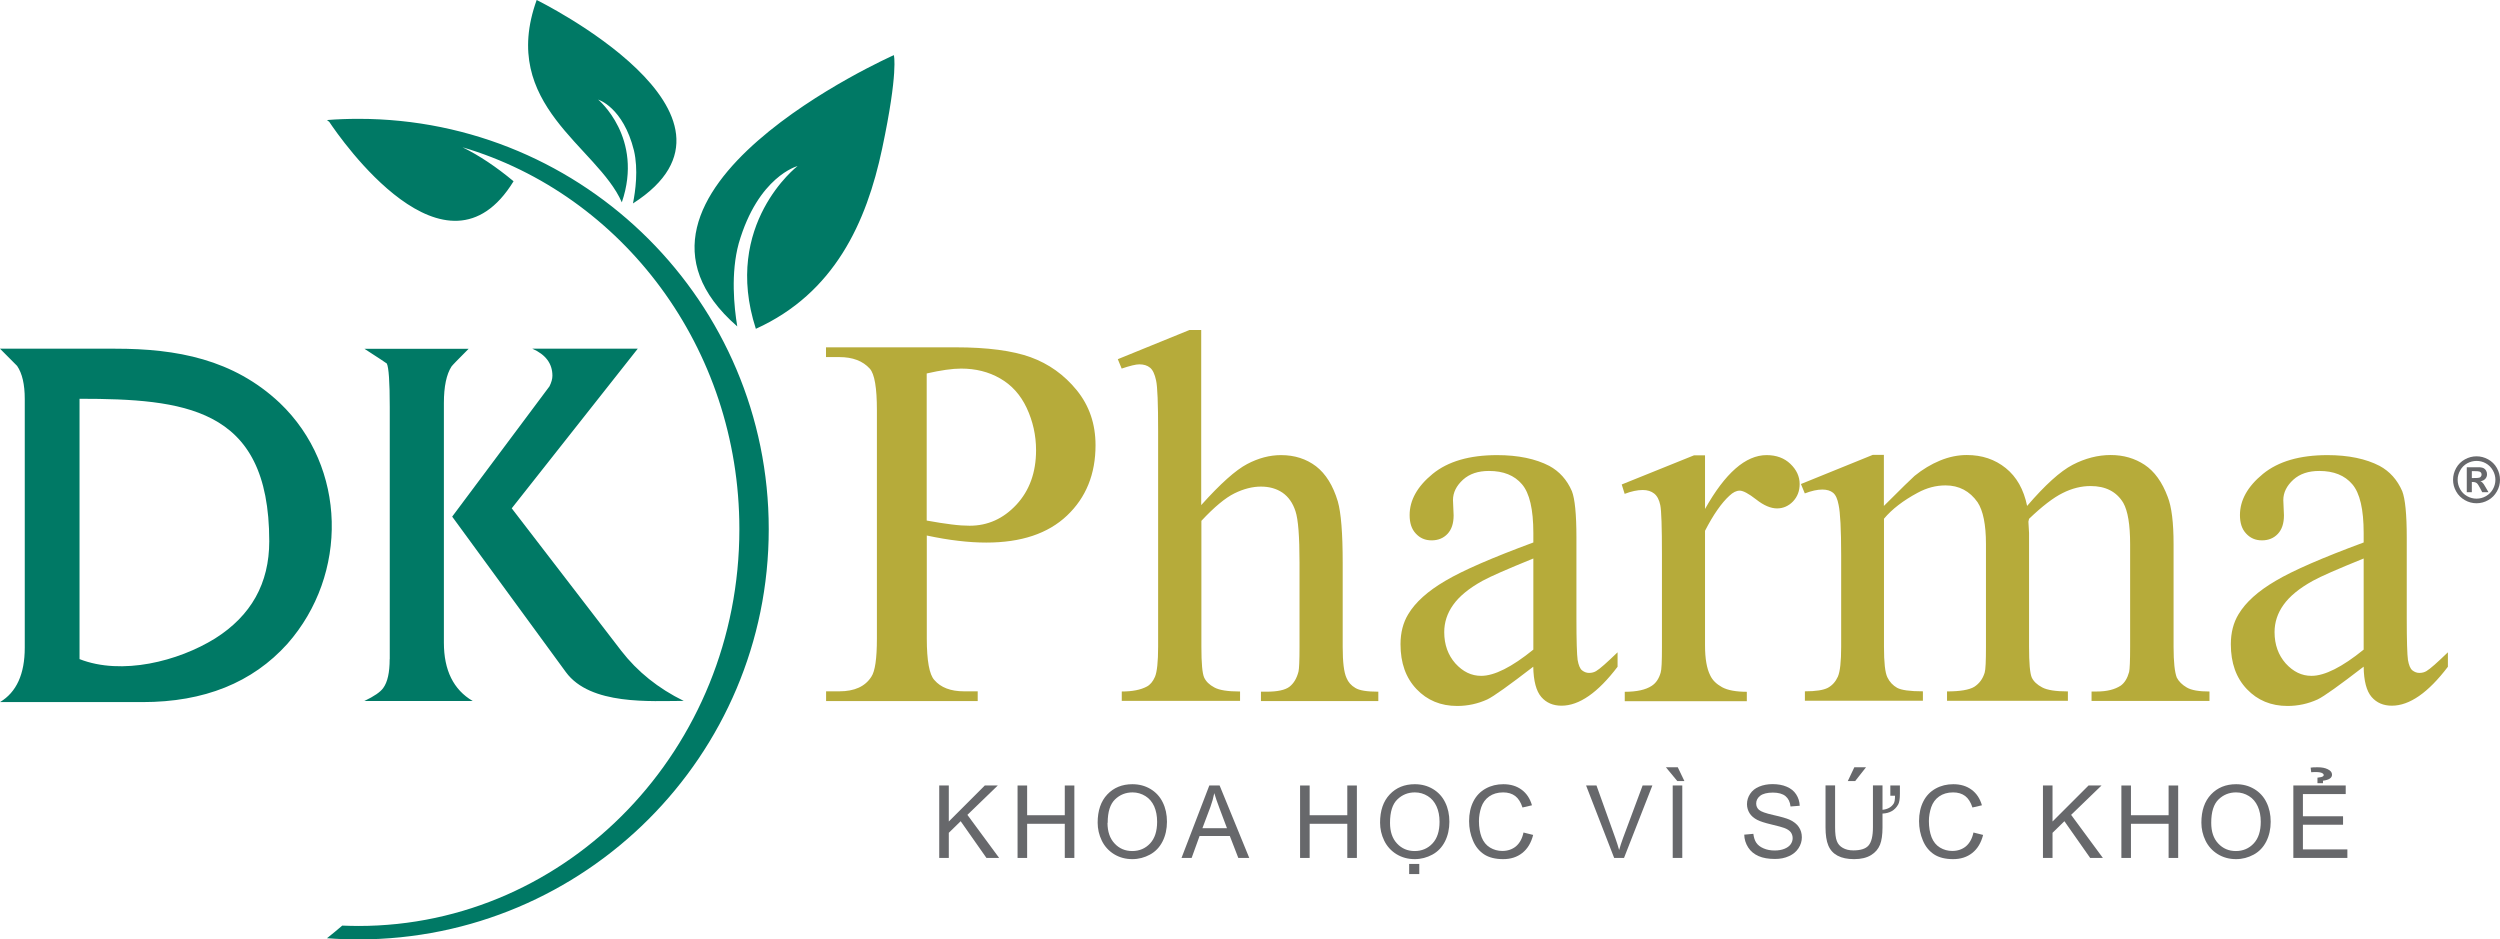 <?xml version="1.0" encoding="UTF-8"?>
<svg id="Layer_1" data-name="Layer 1" xmlns="http://www.w3.org/2000/svg" viewBox="0 0 271.58 102.05">
  <defs>
    <style>
      .cls-1, .cls-2, .cls-3, .cls-4 {
        stroke-width: 0px;
      }

      .cls-1, .cls-4 {
        fill: #67686b;
      }

      .cls-2 {
        fill: #b6ab3a;
      }

      .cls-2, .cls-3, .cls-4 {
        fill-rule: evenodd;
      }

      .cls-3 {
        fill: #007965;
      }
    </style>
  </defs>
  <path class="cls-4" d="M269.03,49.57c.44,0,.86.11,1.26.33.4.22.72.53.95.94.23.41.34.84.34,1.28s-.11.87-.34,1.27c-.23.4-.54.72-.94.94-.4.23-.83.34-1.27.34s-.87-.11-1.27-.34c-.4-.23-.72-.54-.94-.94-.23-.4-.34-.83-.34-1.27s.11-.87.34-1.28c.23-.41.55-.72.95-.94.4-.22.82-.33,1.26-.33h0ZM269.03,50.07c-.35,0-.69.09-1.01.26-.32.18-.58.43-.76.76-.19.33-.28.67-.28,1.03s.09.7.27,1.02c.18.32.43.58.76.76.32.18.66.27,1.02.27s.7-.09,1.02-.27c.32-.18.58-.44.76-.76.18-.32.27-.67.27-1.02s-.09-.7-.28-1.03c-.19-.33-.44-.58-.76-.76-.32-.18-.66-.26-1.01-.26h0ZM267.97,53.47h.55v-1.11h.14c.15,0,.28.04.38.11.1.08.23.26.38.56l.23.44h.68l-.32-.55c-.11-.19-.18-.3-.2-.33-.08-.1-.14-.17-.18-.21-.04-.04-.11-.07-.19-.1.23-.03.41-.12.54-.26.13-.14.19-.31.19-.5,0-.14-.03-.27-.1-.39-.07-.12-.15-.2-.25-.26-.1-.06-.24-.09-.43-.11-.06,0-.35,0-.87,0h-.55v2.71h0ZM268.52,51.93h.22c.32,0,.51-.01.59-.04.08-.02.14-.07.18-.13.05-.06.07-.13.07-.21s-.02-.14-.06-.2c-.04-.06-.1-.1-.19-.13-.08-.03-.28-.04-.59-.04h-.22v.74Z"/>
  <g>
    <path class="cls-3" d="M2.69,70.36v-27.02c0-1.59-.28-2.78-.83-3.59,0,0-.62-.63-1.86-1.87h12.53c6.67,0,12.81,1.14,17.86,5.89,7.31,6.97,7.47,18.64.83,26.17-3.8,4.22-9.04,6.33-15.74,6.33H0c1.79-1.07,2.69-3.04,2.69-5.91h0ZM8.64,71.6c4.58,1.8,10.72.24,14.72-2.24,3.92-2.47,5.89-5.99,5.89-10.56,0-7.42-2.35-11.3-6.24-13.32-3.65-1.9-8.66-2.16-14.37-2.16v28.28h0ZM42.34,71.6v-27.38c0-2.73-.11-4.31-.32-4.73-.04-.04-.85-.58-2.43-1.6h11.32c-1.15,1.15-1.77,1.79-1.86,1.92-.55.85-.83,2.18-.83,3.97v26.04c0,2.99,1.04,5.1,3.13,6.33h-11.77c1.07-.51,1.75-.98,2.05-1.41.47-.64.7-1.68.7-3.14h0ZM49.12,56.12l12.35,16.89c2.66,3.64,9.27,3.13,12.8,3.13-2.77-1.36-5.03-3.18-6.78-5.44l-11.9-15.48,13.69-17.34h-11.45c1.45.64,2.18,1.62,2.18,2.94,0,.34-.11.73-.32,1.15l-10.56,14.14Z"/>
    <path class="cls-3" d="M38.94,12.91c24.61,0,44.57,19.96,44.57,44.57s-19.96,44.57-44.57,44.57c-1.15,0-2.29-.04-3.42-.13.56-.45,1.12-.9,1.66-1.37.58.02,1.17.04,1.75.04,22.86,0,41.39-19.3,41.39-43.11,0-19.72-12.72-36.35-30.07-41.48,1.84.91,3.65,2.12,5.54,3.69-7.33,11.95-18.79-4.61-20.02-6.45l-.25-.2c1.13-.09,2.27-.13,3.42-.13h0ZM97.1,5.99s-33.7,14.94-17.01,29.47c-.35-2.12-.72-5.79.16-9.02,2.11-7.29,6.39-8.4,6.39-8.4,0,0-8.21,6.32-4.53,17.68,8.53-3.87,12.02-11.54,13.72-19.58,1.78-8.38,1.27-10.16,1.27-10.16h0ZM58.3,0c-4.12,11.44,6.6,15.9,9.25,21.98,2.4-7.02-2.57-11.16-2.57-11.16,0,0,2.72.82,3.89,5.54.48,2.07.16,4.39-.11,5.74C83.74,12.51,58.3,0,58.3,0Z"/>
  </g>
  <path class="cls-2" d="M100.68,58.17v11.2c0,2.41.28,3.92.82,4.5.7.82,1.78,1.23,3.23,1.23h1.48v1.06h-16.47v-1.06h1.44c1.65,0,2.81-.53,3.48-1.59.4-.59.6-1.97.6-4.14v-24.82c0-2.41-.25-3.92-.77-4.5-.76-.84-1.86-1.26-3.32-1.26h-1.44v-1.06h14.08c3.45,0,6.16.36,8.14,1.07,1.98.72,3.65,1.91,5.02,3.59,1.36,1.68,2.04,3.66,2.04,5.97,0,3.14-1.03,5.69-3.1,7.65-2.07,1.96-4.99,2.93-8.77,2.93-.94,0-1.95-.06-3.03-.19-1.07-.12-2.22-.32-3.45-.58h0ZM100.68,56.55c1.01.19,1.9.32,2.68.42.77.1,1.43.14,1.97.14,1.97,0,3.66-.76,5.08-2.28,1.42-1.53,2.14-3.5,2.14-5.92,0-1.63-.35-3.17-1.02-4.6-.68-1.44-1.65-2.5-2.9-3.21-1.24-.71-2.64-1.06-4.22-1.06-.96,0-2.21.18-3.74.53v15.98h0ZM130.49,35.85v19.02c2.09-2.33,3.75-3.81,4.99-4.46,1.23-.65,2.45-.97,3.68-.97,1.48,0,2.74.41,3.8,1.21,1.06.82,1.85,2.09,2.37,3.82.35,1.23.53,3.44.53,6.66v9.15c0,1.63.13,2.76.42,3.38.18.44.5.81.95,1.07.44.28,1.27.41,2.5.41v1.02h-12.75v-1.02h.6c1.2,0,2.03-.18,2.5-.54.47-.37.79-.91.98-1.65.07-.3.11-1.19.11-2.67v-9.15c0-2.84-.14-4.71-.44-5.6-.29-.89-.76-1.56-1.41-2.01-.65-.44-1.43-.66-2.34-.66s-1.87.24-2.87.73c-1,.49-2.2,1.49-3.6,2.99v13.69c0,1.78.1,2.88.3,3.33.2.43.56.79,1.11,1.08.54.3,1.47.44,2.79.44v1.02h-12.85v-1.02c1.15,0,2.05-.18,2.71-.53.37-.19.67-.54.9-1.07.22-.53.34-1.62.34-3.26v-23.47c0-2.96-.07-4.78-.22-5.45-.14-.68-.36-1.15-.65-1.39-.3-.25-.68-.37-1.18-.37-.38,0-1.01.16-1.91.46l-.42-1.02,7.78-3.17h1.3ZM166.57,72.42c-2.65,2.04-4.31,3.23-5,3.56-1.03.47-2.13.71-3.27.71-1.79,0-3.26-.61-4.42-1.83-1.17-1.23-1.74-2.85-1.74-4.87,0-1.26.28-2.35.84-3.27.78-1.3,2.11-2.5,4.04-3.63,1.91-1.13,5.09-2.51,9.55-4.16v-1.02c0-2.57-.41-4.35-1.24-5.31-.82-.96-2.01-1.44-3.58-1.44-1.18,0-2.11.31-2.82.95-.72.66-1.09,1.39-1.09,2.22l.07,1.65c0,.88-.22,1.54-.66,2.01-.44.47-1.02.71-1.73.71s-1.27-.25-1.72-.74c-.46-.49-.67-1.15-.67-2.01,0-1.61.83-3.1,2.5-4.47,1.67-1.36,4-2.04,7-2.04,2.29,0,4.19.4,5.67,1.17,1.09.59,1.92,1.5,2.46,2.75.32.82.49,2.49.49,5v8.79c0,2.46.05,3.98.13,4.54.1.56.25.94.48,1.13.23.18.48.28.76.28.3,0,.56-.07.77-.2.41-.24,1.18-.93,2.33-2.04v1.57c-2.14,2.82-4.17,4.23-6.09,4.23-.91,0-1.65-.31-2.2-.95-.55-.64-.84-1.73-.87-3.28h0ZM166.57,70.56v-9.89c-2.83,1.15-4.68,1.96-5.53,2.43-1.48.82-2.53,1.69-3.18,2.61-.65.91-.97,1.9-.97,2.96,0,1.36.41,2.49,1.21,3.4.82.9,1.74,1.35,2.8,1.35,1.43,0,3.33-.95,5.67-2.85h0ZM185.22,49.44v5.85c2.19-3.9,4.41-5.85,6.69-5.85,1.06,0,1.92.32,2.58.95.67.64,1.01,1.37,1.01,2.19,0,.76-.24,1.38-.72,1.89-.48.5-1.07.76-1.74.76s-1.44-.32-2.26-.97c-.82-.64-1.42-.96-1.79-.96s-.73.18-1.13.56c-.84.77-1.73,2.03-2.64,3.8v12.46c0,1.43.19,2.51.56,3.24.24.52.66.94,1.29,1.29.62.34,1.53.5,2.69.5v1.02h-13.26v-1.02c1.31,0,2.28-.22,2.92-.64.47-.3.79-.78.98-1.44.1-.3.14-1.21.14-2.74v-10.07c0-3-.06-4.81-.18-5.38-.12-.59-.34-1.01-.67-1.27-.32-.25-.73-.38-1.23-.38-.59,0-1.25.14-1.97.42l-.32-1.02,7.86-3.17h1.19ZM204.65,54.96c1.9-1.9,3.02-2.99,3.34-3.27.88-.71,1.79-1.26,2.76-1.66.97-.4,1.95-.6,2.91-.6,1.65,0,3.05.47,4.23,1.42,1.17.94,1.95,2.31,2.32,4.11,1.95-2.27,3.59-3.76,4.95-4.47,1.35-.7,2.73-1.06,4.13-1.06s2.61.36,3.68,1.06c1.07.71,1.91,1.87,2.51,3.48.43,1.08.64,2.8.64,5.14v11.16c0,1.63.12,2.75.35,3.34.22.42.58.78,1.08,1.07.5.3,1.33.44,2.47.44v1.02h-12.81v-1.02h.56c1.11,0,1.97-.22,2.61-.64.42-.3.72-.79.91-1.48.07-.3.11-1.21.11-2.74v-11.16c0-2.11-.25-3.6-.74-4.47-.74-1.23-1.93-1.83-3.56-1.83-1.01,0-2.02.25-3.03.76-1.01.5-2.22,1.43-3.65,2.8l-.07.31.07,1.23v12.36c0,1.78.1,2.88.29,3.33.2.43.58.79,1.13,1.08.55.3,1.49.44,2.8.44v1.02h-13.13v-1.02c1.43,0,2.41-.17,2.96-.5.54-.35.92-.85,1.13-1.54.1-.32.14-1.26.14-2.81v-11.16c0-2.11-.31-3.63-.91-4.54-.85-1.21-2.01-1.83-3.48-1.83-1.03,0-2.04.26-3.03.8-1.57.84-2.8,1.79-3.66,2.82v13.9c0,1.71.12,2.82.37,3.33.24.5.6.88,1.06,1.14.46.25,1.38.38,2.8.38v1.02h-12.82v-1.02c1.18,0,2.01-.13,2.49-.38.48-.26.84-.66,1.09-1.21.24-.55.36-1.63.36-3.26v-9.9c0-2.86-.1-4.7-.28-5.51-.12-.64-.31-1.07-.6-1.31-.28-.23-.67-.35-1.17-.35-.54,0-1.17.14-1.9.42l-.42-1.02,7.81-3.17h1.2v5.53h0ZM256.77,72.42c-2.65,2.04-4.31,3.23-5,3.56-1.03.47-2.13.71-3.27.71-1.79,0-3.26-.61-4.42-1.83-1.17-1.23-1.74-2.85-1.74-4.87,0-1.26.28-2.35.84-3.27.78-1.3,2.11-2.5,4.04-3.63,1.91-1.13,5.09-2.51,9.55-4.16v-1.02c0-2.57-.41-4.35-1.24-5.31-.82-.96-2.01-1.44-3.58-1.44-1.18,0-2.11.31-2.82.95-.72.66-1.09,1.39-1.09,2.22l.07,1.65c0,.88-.22,1.54-.66,2.01-.44.47-1.02.71-1.73.71s-1.27-.25-1.72-.74c-.46-.49-.67-1.15-.67-2.01,0-1.61.83-3.1,2.5-4.47,1.67-1.36,4-2.04,7-2.04,2.29,0,4.19.4,5.67,1.17,1.09.59,1.92,1.5,2.46,2.75.32.82.49,2.49.49,5v8.79c0,2.46.05,3.98.13,4.54.1.56.25.94.48,1.13.23.18.48.28.76.28.3,0,.56-.07.77-.2.41-.24,1.18-.93,2.33-2.04v1.57c-2.14,2.82-4.17,4.23-6.09,4.23-.91,0-1.65-.31-2.2-.95-.55-.64-.84-1.73-.86-3.28h0ZM256.77,70.56v-9.89c-2.84,1.15-4.69,1.96-5.53,2.43-1.48.82-2.53,1.69-3.18,2.61-.65.91-.97,1.9-.97,2.96,0,1.36.41,2.49,1.21,3.4.82.9,1.74,1.35,2.8,1.35,1.43,0,3.33-.95,5.67-2.85Z"/>
  <g>
    <path class="cls-1" d="M102.03,93.2v-7.87h1.04v3.91l3.91-3.91h1.41l-3.3,3.19,3.45,4.68h-1.38l-2.8-3.99-1.29,1.26v2.73h-1.04Z"/>
    <path class="cls-1" d="M110.54,93.2v-7.87h1.04v3.23h4.09v-3.23h1.04v7.87h-1.04v-3.71h-4.09v3.71h-1.04Z"/>
    <path class="cls-1" d="M119.24,89.37c0-1.31.35-2.33,1.05-3.07.7-.74,1.61-1.11,2.72-1.11.73,0,1.38.17,1.97.52.58.35,1.03.83,1.33,1.45.31.62.46,1.33.46,2.11s-.16,1.51-.48,2.14-.78,1.11-1.37,1.43-1.23.49-1.91.49c-.74,0-1.4-.18-1.99-.54-.58-.36-1.03-.85-1.33-1.47s-.45-1.27-.45-1.97ZM120.31,89.39c0,.95.26,1.7.77,2.24.51.55,1.15.82,1.92.82s1.43-.28,1.94-.83c.51-.55.76-1.33.76-2.35,0-.64-.11-1.2-.32-1.68-.22-.48-.53-.85-.95-1.11-.42-.26-.89-.4-1.4-.4-.74,0-1.37.25-1.9.76-.53.51-.8,1.35-.8,2.54Z"/>
    <path class="cls-1" d="M128.35,93.2l3.02-7.87h1.12l3.22,7.87h-1.19l-.92-2.38h-3.29l-.86,2.38h-1.11ZM130.62,89.97h2.67l-.82-2.18c-.25-.66-.44-1.21-.56-1.63-.1.5-.24,1.01-.42,1.5l-.87,2.31Z"/>
    <path class="cls-1" d="M141.23,93.2v-7.87h1.04v3.23h4.09v-3.23h1.04v7.87h-1.04v-3.71h-4.09v3.71h-1.04Z"/>
    <path class="cls-1" d="M149.92,89.37c0-1.31.35-2.33,1.05-3.07.7-.74,1.61-1.11,2.72-1.11.73,0,1.38.17,1.97.52.58.35,1.03.83,1.33,1.45.31.62.46,1.33.46,2.11s-.16,1.51-.48,2.14-.78,1.11-1.37,1.43-1.23.49-1.91.49c-.74,0-1.4-.18-1.99-.54-.58-.36-1.03-.85-1.33-1.47s-.45-1.27-.45-1.97ZM151,89.39c0,.95.25,1.7.76,2.24.51.55,1.15.82,1.92.82s1.43-.28,1.94-.83c.51-.55.76-1.33.76-2.35,0-.64-.11-1.2-.33-1.68-.22-.48-.53-.85-.95-1.11-.42-.26-.88-.4-1.4-.4-.74,0-1.37.25-1.9.76-.53.51-.8,1.35-.8,2.54ZM153.08,94.95v-1.1h1.1v1.1h-1.1Z"/>
    <path class="cls-1" d="M165.51,90.44l1.04.26c-.22.86-.61,1.51-1.18,1.96s-1.26.67-2.08.67-1.54-.17-2.07-.52c-.53-.35-.94-.85-1.21-1.5-.28-.66-.42-1.36-.42-2.11,0-.82.16-1.54.47-2.15.31-.61.76-1.07,1.34-1.39.58-.32,1.21-.47,1.91-.47.79,0,1.45.2,1.99.6.54.4.91.96,1.12,1.69l-1.03.24c-.18-.57-.45-.99-.79-1.25-.35-.26-.78-.39-1.31-.39-.6,0-1.11.15-1.52.44-.41.29-.69.68-.86,1.17-.16.49-.25.99-.25,1.51,0,.67.1,1.25.29,1.75.2.5.5.87.91,1.12.41.25.86.37,1.34.37.58,0,1.08-.17,1.48-.5.4-.34.68-.84.82-1.5Z"/>
    <path class="cls-1" d="M175.35,93.2l-3.05-7.87h1.13l2.05,5.72c.16.46.3.89.41,1.29.12-.43.26-.86.42-1.29l2.13-5.72h1.06l-3.08,7.87h-1.07Z"/>
    <path class="cls-1" d="M182.99,84.85h-.78l-1.24-1.5h1.29l.72,1.5ZM181.71,93.2v-7.87h1.04v7.87h-1.04Z"/>
    <path class="cls-1" d="M189.49,90.67l.98-.09c.05.39.15.72.32.97.17.25.43.46.79.61.36.16.76.23,1.21.23.4,0,.75-.06,1.05-.18.3-.12.53-.28.68-.49s.22-.43.22-.67-.07-.46-.21-.65c-.14-.18-.38-.34-.71-.46-.21-.08-.68-.21-1.4-.38-.72-.17-1.23-.34-1.52-.49-.38-.2-.66-.44-.84-.73-.18-.29-.28-.62-.28-.98,0-.4.11-.77.34-1.12s.55-.61.99-.79c.43-.18.92-.27,1.44-.27.58,0,1.1.09,1.54.28.45.19.79.46,1.03.83.24.37.37.78.39,1.24l-1,.08c-.05-.5-.24-.87-.55-1.13-.31-.25-.77-.38-1.37-.38s-1.09.12-1.38.35c-.29.23-.43.51-.43.83,0,.28.1.52.31.7.2.18.72.37,1.57.56s1.43.36,1.74.5c.46.21.8.48,1.01.8.22.32.33.7.33,1.12s-.12.81-.36,1.18c-.24.37-.58.66-1.03.86-.45.21-.96.31-1.52.31-.71,0-1.31-.1-1.79-.31-.48-.21-.86-.52-1.13-.94-.27-.42-.42-.89-.43-1.42Z"/>
    <path class="cls-1" d="M205.35,86.45v-1.12h1.04v.89c0,.56-.06.96-.19,1.18-.35.62-.92.95-1.7.98v1.5c0,.8-.09,1.43-.27,1.88-.19.47-.51.85-.97,1.13-.47.29-1.08.44-1.84.44-1.46,0-2.4-.5-2.81-1.49-.2-.48-.3-1.14-.3-1.97v-4.55h1.04v4.54c0,.68.06,1.18.19,1.51.12.32.34.57.65.74.31.18.69.27,1.14.27.78,0,1.33-.17,1.64-.52.33-.37.49-1.03.49-2v-4.54h1.04v2.65c.56-.06.96-.28,1.21-.67.1-.15.15-.44.15-.86h-.5ZM200.73,84.85l.71-1.5h1.27l-1.18,1.5h-.8Z"/>
    <path class="cls-1" d="M214.39,90.44l1.04.26c-.22.86-.61,1.51-1.18,1.96s-1.26.67-2.08.67-1.54-.17-2.07-.52c-.53-.35-.94-.85-1.21-1.5-.28-.66-.42-1.36-.42-2.11,0-.82.16-1.54.47-2.15.31-.61.76-1.07,1.34-1.39.58-.32,1.21-.47,1.91-.47.79,0,1.45.2,1.99.6.54.4.91.96,1.12,1.69l-1.03.24c-.18-.57-.45-.99-.79-1.25-.35-.26-.78-.39-1.31-.39-.6,0-1.11.15-1.52.44-.41.29-.69.68-.86,1.17-.16.49-.25.99-.25,1.51,0,.67.1,1.25.29,1.75.2.5.5.87.91,1.12.41.25.86.37,1.34.37.58,0,1.08-.17,1.48-.5.4-.34.68-.84.82-1.5Z"/>
    <path class="cls-1" d="M221.93,93.2v-7.87h1.04v3.91l3.91-3.91h1.41l-3.3,3.19,3.45,4.68h-1.38l-2.8-3.99-1.29,1.26v2.73h-1.04Z"/>
    <path class="cls-1" d="M230.45,93.2v-7.87h1.04v3.23h4.09v-3.23h1.04v7.87h-1.04v-3.71h-4.09v3.71h-1.04Z"/>
    <path class="cls-1" d="M239.14,89.37c0-1.31.35-2.33,1.05-3.07.7-.74,1.61-1.11,2.72-1.11.73,0,1.38.17,1.97.52.58.35,1.03.83,1.33,1.45.31.62.46,1.33.46,2.11s-.16,1.51-.48,2.14-.78,1.11-1.37,1.43-1.23.49-1.91.49c-.74,0-1.4-.18-1.99-.54-.58-.36-1.03-.85-1.33-1.47s-.45-1.27-.45-1.97ZM240.21,89.39c0,.95.25,1.7.76,2.24.51.55,1.15.82,1.92.82s1.43-.28,1.94-.83c.51-.55.76-1.33.76-2.35,0-.64-.11-1.2-.33-1.68-.22-.48-.53-.85-.95-1.11-.42-.26-.88-.4-1.4-.4-.74,0-1.37.25-1.9.76-.53.51-.8,1.35-.8,2.54Z"/>
    <path class="cls-1" d="M249.13,93.2v-7.87h5.69v.93h-4.65v2.41h4.36v.92h-4.36v2.68h4.83v.93h-5.88ZM252.14,84.42c.19-.05.29-.12.29-.22,0-.08-.05-.15-.15-.21-.15-.08-.39-.12-.71-.12-.11,0-.28,0-.5.02l-.06-.5c.14-.03.4-.04.77-.04.44,0,.8.07,1.08.21.31.15.47.34.47.58.01.36-.31.58-.98.67v.27h-.6v-.6c.2-.02.33-.04.39-.06Z"/>
  </g>
</svg>